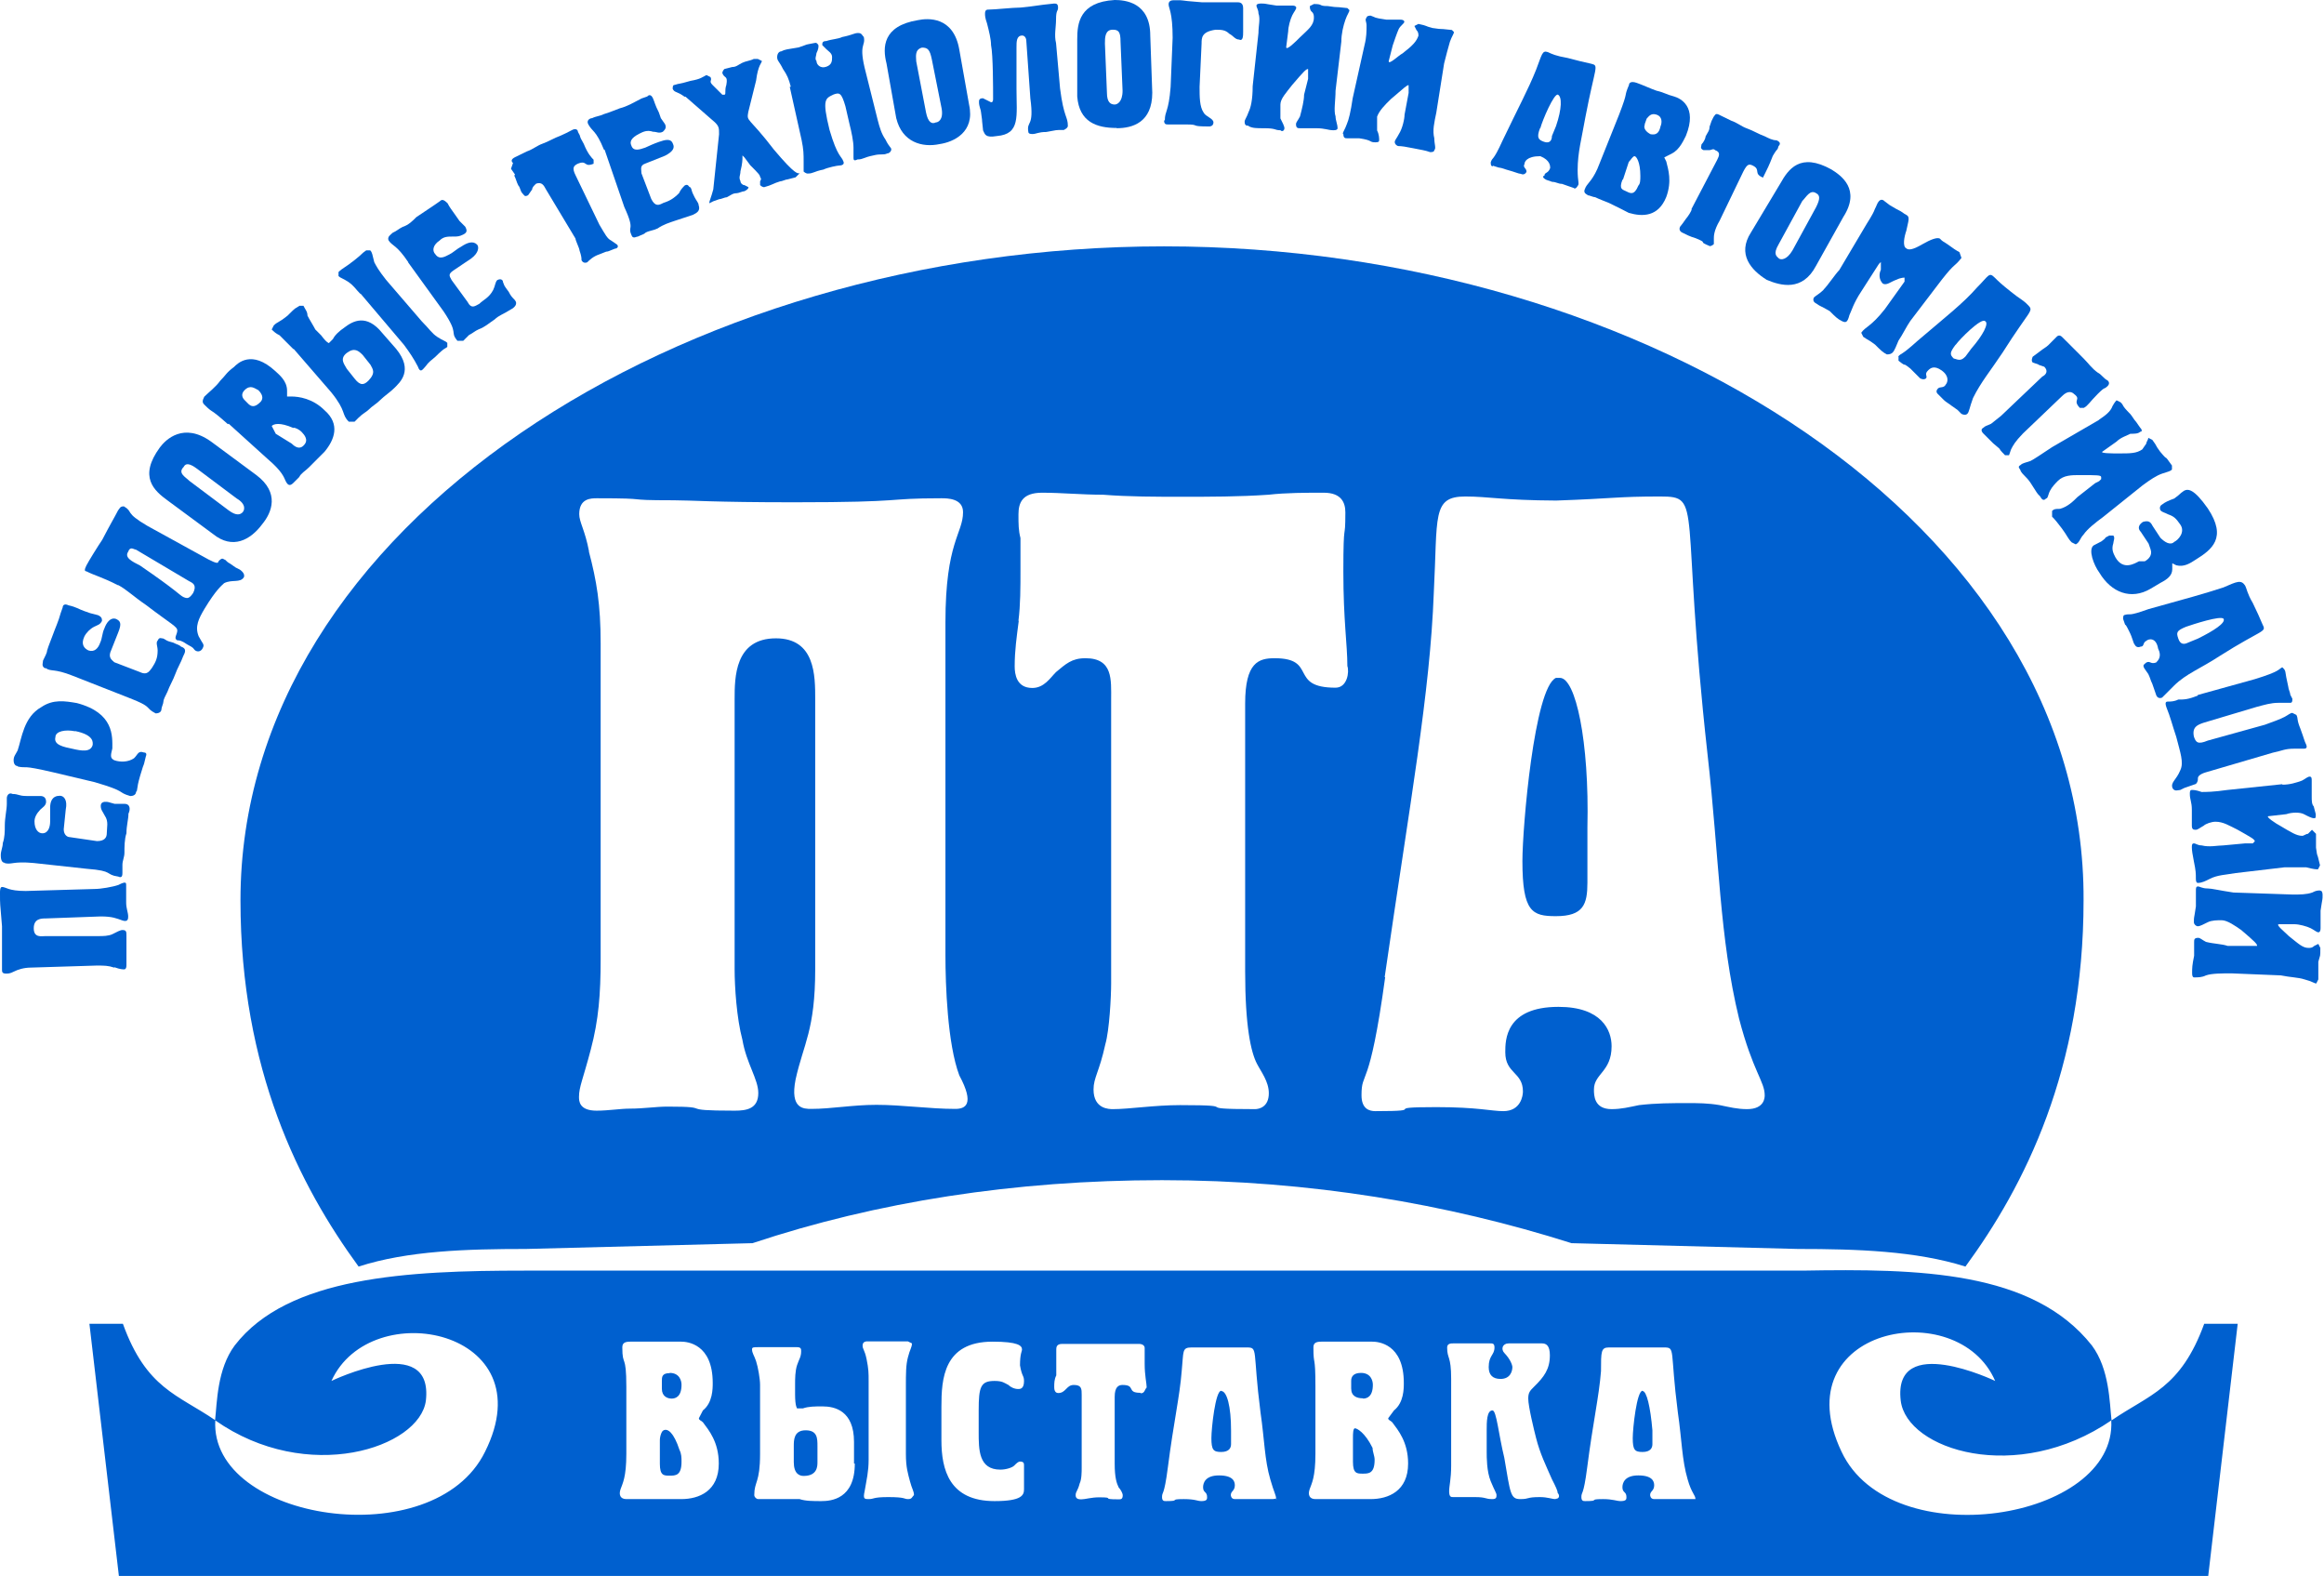 <svg width="59" height="40" viewBox="0 0 59 40" fill="none" xmlns="http://www.w3.org/2000/svg">
<path d="M2.909 24.552C3.056 24.604 3.107 24.604 3.159 24.604C3.159 24.604 3.21 24.604 3.21 24.501V23.753C3.21 23.651 3.21 23.606 3.107 23.606C3.056 23.606 2.96 23.657 2.858 23.709C2.756 23.76 2.609 23.76 2.506 23.76H1.157C1.055 23.76 0.857 23.811 0.857 23.561C0.857 23.312 1.055 23.312 1.157 23.312L2.558 23.261C2.858 23.261 2.96 23.312 3.107 23.363C3.254 23.414 3.254 23.312 3.254 23.261C3.254 23.159 3.203 23.063 3.203 22.909V22.462C3.203 22.41 3.203 22.359 3.005 22.462C2.858 22.513 2.558 22.564 2.404 22.564L0.652 22.615C0.205 22.615 0.153 22.513 0.051 22.513C0 22.513 0 22.615 0 22.66C0 23.012 0 22.858 0.051 23.51V24.61C0.051 24.661 0.051 24.712 0.153 24.712C0.205 24.712 0.256 24.712 0.352 24.661C0.454 24.61 0.601 24.559 0.799 24.559L2.449 24.508C2.647 24.508 2.749 24.508 2.896 24.559L2.909 24.552Z" fill="#0060CF"/>
<path d="M0.109 21.905C0.307 21.956 0.307 21.854 0.857 21.905L2.206 22.052C2.903 22.104 2.654 22.199 3.005 22.25C3.108 22.302 3.108 22.199 3.108 22.148V21.95C3.108 21.848 3.159 21.752 3.159 21.649C3.159 21.502 3.159 21.298 3.21 21.151C3.21 20.953 3.261 20.799 3.261 20.652C3.312 20.55 3.312 20.403 3.159 20.403H2.91C2.711 20.352 2.763 20.352 2.66 20.352C2.66 20.352 2.558 20.352 2.558 20.454C2.558 20.556 2.609 20.601 2.66 20.703C2.763 20.85 2.711 21.004 2.711 21.151C2.711 21.253 2.66 21.349 2.462 21.349L1.765 21.247C1.714 21.247 1.618 21.195 1.618 21.049L1.669 20.55C1.72 20.3 1.618 20.198 1.522 20.198C1.324 20.198 1.273 20.345 1.273 20.499V20.85C1.273 20.997 1.222 21.151 1.075 21.151C0.972 21.151 0.876 21.049 0.876 20.85C0.876 20.748 0.927 20.652 1.023 20.55C1.075 20.499 1.17 20.448 1.17 20.352C1.17 20.256 1.119 20.204 1.023 20.204H0.672C0.473 20.204 0.473 20.153 0.32 20.153C0.218 20.102 0.173 20.204 0.173 20.256V20.403C0.173 20.55 0.122 20.754 0.122 20.953C0.122 21.1 0.122 21.253 0.071 21.4C0.071 21.502 0.02 21.598 0.02 21.701C0.02 21.752 0.02 21.899 0.122 21.899L0.109 21.905Z" fill="#0060CF"/>
<path d="M0.454 19.457C0.704 19.508 0.506 19.405 1.356 19.604L2.405 19.853C3.255 20.102 2.954 20.102 3.306 20.205C3.408 20.205 3.453 20.154 3.453 20.102C3.504 20.051 3.453 20.051 3.555 19.7C3.702 19.201 3.607 19.597 3.702 19.201C3.702 19.201 3.754 19.099 3.651 19.099C3.504 19.047 3.504 19.15 3.402 19.246C3.255 19.348 3.05 19.348 2.903 19.297C2.801 19.246 2.801 19.194 2.852 18.996C2.852 18.696 2.903 18.095 1.951 17.845C1.65 17.794 1.35 17.743 1.049 17.948C0.601 18.197 0.55 18.747 0.448 19.047C0.397 19.15 0.346 19.194 0.346 19.297C0.346 19.399 0.397 19.444 0.448 19.444L0.454 19.457ZM1.906 18.555C2.405 18.657 2.353 18.855 2.353 18.907C2.302 19.105 2.053 19.054 1.855 19.009C1.605 18.958 1.356 18.907 1.407 18.709C1.407 18.561 1.656 18.51 1.906 18.561V18.555Z" fill="#0060CF"/>
<path d="M1.157 16.956C1.304 17.059 1.355 16.956 1.854 17.155L3.254 17.705C3.906 17.954 3.657 17.954 3.951 18.107C4.053 18.107 4.098 18.056 4.098 18.005C4.098 17.954 4.149 17.858 4.149 17.807C4.149 17.756 4.2 17.66 4.251 17.558C4.303 17.41 4.398 17.257 4.45 17.11C4.501 16.963 4.597 16.809 4.648 16.662C4.699 16.56 4.75 16.464 4.597 16.413C4.546 16.362 4.494 16.362 4.398 16.311C4.2 16.26 4.251 16.26 4.149 16.208C4.098 16.208 4.047 16.157 4.002 16.26C3.951 16.311 4.002 16.407 4.002 16.509C4.002 16.707 3.951 16.809 3.855 16.956C3.804 17.008 3.753 17.155 3.554 17.059L2.902 16.809C2.851 16.758 2.755 16.707 2.8 16.56L2.998 16.061C3.101 15.812 3.049 15.761 2.947 15.71C2.8 15.659 2.698 15.812 2.647 15.959C2.595 16.061 2.595 16.208 2.544 16.311C2.493 16.458 2.397 16.56 2.244 16.509C2.141 16.458 2.046 16.362 2.141 16.157C2.193 16.055 2.289 15.959 2.391 15.908C2.493 15.857 2.538 15.857 2.589 15.761C2.589 15.71 2.589 15.659 2.487 15.614L2.289 15.563L2.141 15.511C1.994 15.46 1.943 15.409 1.739 15.364C1.636 15.313 1.592 15.364 1.592 15.416L1.54 15.563C1.489 15.761 1.393 15.966 1.342 16.113C1.291 16.26 1.24 16.362 1.195 16.515C1.195 16.567 1.144 16.662 1.093 16.765C1.093 16.816 1.042 16.912 1.144 16.963L1.157 16.956Z" fill="#0060CF"/>
<path d="M3.005 14.853C3.203 14.955 3.407 15.153 3.702 15.352C4.354 15.85 4.501 15.902 4.501 16.004C4.501 16.106 4.399 16.202 4.501 16.253C4.552 16.253 4.603 16.253 4.75 16.355C4.948 16.458 4.897 16.458 4.948 16.503C5 16.547 5.095 16.554 5.147 16.451C5.198 16.349 5.147 16.349 5.044 16.151C4.942 15.902 5.044 15.703 5.191 15.454C5.492 14.955 5.639 14.853 5.69 14.802C5.888 14.7 6.093 14.802 6.189 14.655C6.24 14.553 6.087 14.457 6.087 14.457L5.984 14.405L5.837 14.303C5.735 14.252 5.735 14.201 5.69 14.201C5.639 14.15 5.588 14.201 5.543 14.252C5.543 14.303 5.492 14.303 5.294 14.201L3.746 13.35C3.145 12.999 3.395 12.999 3.145 12.852C3.043 12.852 3.043 12.903 2.998 12.954C2.896 13.152 2.8 13.306 2.595 13.702C2.493 13.849 2.244 14.252 2.193 14.354C2.142 14.457 2.142 14.501 2.193 14.501C2.391 14.604 2.595 14.648 2.992 14.853H3.005ZM3.254 14.003C3.305 13.855 3.401 13.951 3.452 13.951L4.801 14.751C4.904 14.802 5 14.853 4.904 15.051C4.801 15.198 4.757 15.198 4.654 15.153C4.552 15.102 4.507 15.006 3.555 14.354C3.356 14.252 3.152 14.156 3.254 14.003Z" fill="#0060CF"/>
<path d="M4.258 12.705L5.409 13.555C5.908 13.958 6.361 13.702 6.656 13.306C6.905 13.005 7.103 12.506 6.509 12.059L5.358 11.208C4.661 10.71 4.207 11.157 4.06 11.355C3.51 12.104 3.913 12.455 4.258 12.705ZM4.661 11.854C4.712 11.752 4.808 11.752 5.012 11.905L6.01 12.653C6.259 12.8 6.208 12.954 6.157 13.005C6.106 13.056 6.01 13.107 5.805 12.954L4.808 12.206C4.705 12.104 4.507 12.008 4.661 11.854Z" fill="#0060CF"/>
<path d="M5.805 10.754L6.802 11.656C7.154 11.956 7.205 12.104 7.25 12.206C7.301 12.308 7.352 12.353 7.448 12.257L7.595 12.11C7.646 12.008 7.742 11.963 7.845 11.861C7.947 11.758 7.992 11.713 8.094 11.611L8.241 11.464C8.49 11.164 8.644 10.767 8.241 10.415C7.941 10.115 7.589 10.064 7.391 10.064H7.288V9.917C7.288 9.667 7.09 9.514 6.988 9.418C6.387 8.868 6.035 9.22 5.939 9.316C5.741 9.463 5.741 9.514 5.588 9.667C5.485 9.815 5.287 9.968 5.185 10.07C5.134 10.173 5.134 10.217 5.185 10.268C5.434 10.518 5.287 10.32 5.786 10.767L5.805 10.754ZM7.455 10.857C7.506 10.857 7.602 10.908 7.653 10.959C7.851 11.157 7.755 11.259 7.704 11.311C7.653 11.362 7.557 11.413 7.404 11.259L7.001 11.01L6.898 10.812C6.95 10.761 7.097 10.71 7.448 10.863L7.455 10.857ZM6.208 9.904C6.355 9.757 6.457 9.853 6.56 9.904C6.707 10.051 6.662 10.153 6.611 10.204C6.508 10.307 6.412 10.352 6.31 10.256L6.208 10.153C6.157 10.102 6.106 10.006 6.208 9.904Z" fill="#0060CF"/>
<path d="M46.299 7.353C46.197 7.455 46.101 7.5 46.05 7.551C45.998 7.654 46.101 7.698 46.101 7.698C46.248 7.801 46.203 7.749 46.452 7.897C46.599 8.044 46.651 8.095 46.753 8.146C46.855 8.197 46.9 8.197 46.951 7.999C47.002 7.897 47.053 7.698 47.252 7.398L47.699 6.701L47.75 6.65V6.848C47.699 6.95 47.699 7.097 47.801 7.2C47.904 7.251 48 7.148 48.153 7.097C48.255 7.046 48.351 7.046 48.351 7.046V7.148L47.852 7.845C47.501 8.293 47.354 8.293 47.252 8.446L47.303 8.549C47.45 8.651 47.405 8.6 47.603 8.747C47.75 8.894 47.801 8.945 47.904 8.996C47.972 8.996 48.021 8.979 48.051 8.945C48.102 8.894 48.153 8.747 48.198 8.645C48.3 8.498 48.396 8.293 48.498 8.146L49.298 7.097C49.649 6.65 49.598 6.797 49.796 6.547L49.745 6.4C49.677 6.366 49.577 6.3 49.445 6.202C49.298 6.1 49.342 6.151 49.246 6.055C49.178 6.021 49.029 6.07 48.799 6.202C48.55 6.349 48.447 6.349 48.396 6.304C48.294 6.253 48.345 6.004 48.396 5.857C48.447 5.608 48.498 5.505 48.396 5.454C48.294 5.403 48.345 5.403 48.147 5.307C47.897 5.16 48.044 5.256 47.846 5.109C47.795 5.058 47.744 5.058 47.699 5.109C47.654 5.16 47.648 5.211 47.597 5.307C47.546 5.454 47.399 5.659 47.347 5.755L46.695 6.854C46.593 6.957 46.395 7.257 46.292 7.353H46.299Z" fill="#0060CF"/>
<path d="M48.198 9.054V9.156C48.447 9.354 48.249 9.156 48.498 9.354L48.748 9.604C48.85 9.655 48.895 9.604 48.895 9.604C48.946 9.552 48.844 9.501 48.946 9.405C48.997 9.354 49.093 9.258 49.297 9.405C49.496 9.552 49.445 9.706 49.4 9.757C49.349 9.859 49.253 9.808 49.202 9.859C49.151 9.91 49.151 9.962 49.202 10.006L49.349 10.153C49.4 10.205 49.496 10.256 49.547 10.3L49.694 10.403L49.796 10.505C49.899 10.556 49.943 10.505 49.943 10.505C49.995 10.454 49.995 10.358 50.09 10.102C50.289 9.699 50.538 9.405 50.839 8.951C51.535 7.852 51.638 7.903 51.491 7.749C51.344 7.596 51.292 7.602 51.043 7.398C50.794 7.199 50.743 7.148 50.64 7.046C50.493 6.899 50.493 6.995 50.193 7.295C49.841 7.698 49.394 8.043 48.69 8.644C48.243 9.047 48.287 8.945 48.191 9.047L48.198 9.054ZM49.649 8.753C49.752 8.606 50.301 8.056 50.397 8.152C50.5 8.203 50.346 8.504 50.046 8.849L49.899 9.047C49.796 9.15 49.752 9.15 49.598 9.098C49.496 8.996 49.496 8.951 49.649 8.747V8.753Z" fill="#0060CF"/>
<path d="M51.752 9.258L51.899 9.309C52.002 9.412 51.951 9.508 51.848 9.559L50.8 10.556L50.55 10.755C50.448 10.806 50.403 10.806 50.352 10.857C50.25 10.908 50.352 11.004 50.352 11.004L50.602 11.253C50.902 11.502 50.653 11.304 50.902 11.554H51.004L51.055 11.407C51.107 11.304 51.158 11.208 51.356 11.004L52.353 10.051C52.5 9.904 52.603 9.949 52.654 10C52.852 10.147 52.603 10.147 52.801 10.352H52.903C53.006 10.3 53.05 10.205 53.255 10C53.459 9.795 53.402 9.898 53.504 9.802C53.555 9.751 53.555 9.699 53.504 9.655C53.402 9.604 53.357 9.508 53.255 9.457C53.108 9.354 53.006 9.207 52.903 9.105C52.801 9.003 52.705 8.907 52.603 8.804L52.353 8.555C52.302 8.504 52.251 8.504 52.206 8.555L52.104 8.657L52.002 8.76C51.951 8.811 51.855 8.862 51.803 8.907L51.605 9.054C51.605 9.054 51.554 9.156 51.605 9.201L51.752 9.252V9.258Z" fill="#0060CF"/>
<path d="M53.299 10.652L52.097 11.349C51.796 11.547 51.649 11.65 51.547 11.701C51.4 11.752 51.349 11.752 51.297 11.803C51.195 11.854 51.297 11.905 51.297 11.95C51.349 12.053 51.444 12.097 51.547 12.251C51.745 12.551 51.694 12.5 51.796 12.602C51.847 12.705 51.898 12.705 51.943 12.653C51.994 12.653 51.994 12.551 52.045 12.455C52.097 12.353 52.193 12.257 52.244 12.206C52.391 12.059 52.595 12.059 52.794 12.059C53.241 12.059 53.343 12.059 53.343 12.11V12.161L53.292 12.212L53.19 12.264L52.742 12.615C52.64 12.717 52.493 12.864 52.295 12.916C52.193 12.916 52.148 12.916 52.097 12.967V13.114C52.165 13.182 52.248 13.282 52.346 13.414C52.493 13.613 52.493 13.664 52.595 13.766L52.698 13.817C52.8 13.766 52.8 13.67 52.896 13.568C52.998 13.421 53.196 13.267 53.395 13.12L54.392 12.321C54.59 12.174 54.744 12.072 54.891 12.021C55.038 11.969 55.089 11.969 55.14 11.918V11.816C54.891 11.464 55.089 11.765 54.84 11.464C54.693 11.266 54.788 11.362 54.641 11.164L54.539 11.113C54.539 11.164 54.488 11.215 54.488 11.26L54.386 11.407C54.239 11.509 54.085 11.509 53.785 11.509C53.638 11.509 53.286 11.509 53.382 11.458L53.733 11.209C53.836 11.106 53.983 11.061 54.085 11.01C54.187 11.01 54.283 11.01 54.334 10.959C54.386 10.959 54.386 10.908 54.334 10.857L54.232 10.71C54.181 10.659 54.13 10.563 54.085 10.512C53.836 10.262 53.938 10.313 53.836 10.211L53.733 10.16C53.733 10.16 53.682 10.211 53.631 10.307C53.58 10.454 53.433 10.556 53.279 10.659L53.299 10.652Z" fill="#0060CF"/>
<path d="M54.847 12.954C54.898 13.005 54.949 13.005 55.045 13.056C55.192 13.107 55.243 13.159 55.346 13.306C55.493 13.504 55.295 13.709 55.199 13.753C55.096 13.855 54.949 13.753 54.847 13.651L54.649 13.35C54.598 13.248 54.547 13.203 54.4 13.248C54.252 13.35 54.297 13.446 54.348 13.498L54.547 13.798L54.598 13.945C54.649 14.092 54.547 14.194 54.451 14.246H54.304C54.201 14.297 53.901 14.495 53.703 14.143C53.651 14.041 53.6 13.945 53.651 13.792C53.651 13.74 53.703 13.645 53.651 13.593H53.549C53.351 13.696 53.549 13.593 53.351 13.74L53.153 13.843C53.006 13.945 53.153 14.341 53.3 14.54C53.6 15.038 54.099 15.237 54.598 14.943L54.847 14.795C55.045 14.693 55.148 14.597 55.148 14.444V14.297L55.25 14.348C55.448 14.399 55.602 14.297 55.749 14.201C56.151 13.951 56.548 13.651 56.049 12.903C55.697 12.404 55.55 12.404 55.448 12.455C55.301 12.558 55.397 12.506 55.199 12.653C55.052 12.705 54.949 12.756 54.898 12.8C54.796 12.852 54.847 12.948 54.847 12.948V12.954Z" fill="#0060CF"/>
<path d="M53.952 15.607C53.9 15.607 53.9 15.659 53.9 15.71C54.003 16.01 53.9 15.71 54.047 16.01C54.15 16.209 54.15 16.311 54.194 16.362C54.246 16.464 54.342 16.413 54.342 16.413C54.444 16.413 54.393 16.311 54.489 16.266C54.54 16.215 54.738 16.164 54.789 16.464C54.891 16.662 54.789 16.765 54.738 16.816C54.591 16.867 54.591 16.765 54.489 16.816C54.438 16.867 54.386 16.867 54.438 16.963L54.54 17.11C54.591 17.212 54.591 17.257 54.642 17.359L54.693 17.506L54.744 17.654C54.795 17.756 54.891 17.705 54.891 17.705C54.943 17.654 54.994 17.602 55.192 17.404C55.492 17.104 55.889 16.956 56.343 16.656C57.443 15.959 57.545 16.055 57.443 15.857C57.374 15.691 57.291 15.507 57.193 15.307C57.046 15.058 57.046 14.955 56.995 14.859C56.893 14.712 56.797 14.757 56.445 14.911C55.998 15.058 55.448 15.211 54.546 15.46C53.996 15.659 54.099 15.563 53.945 15.607H53.952ZM55.499 15.908C55.646 15.857 56.4 15.607 56.452 15.71C56.503 15.812 56.202 16.01 55.799 16.209L55.55 16.311C55.448 16.362 55.352 16.362 55.301 16.209C55.249 16.055 55.249 16.01 55.499 15.908Z" fill="#0060CF"/>
<path d="M55.799 17.653C55.55 17.756 55.447 17.756 55.3 17.756C55.198 17.807 55.102 17.807 55.051 17.807C55 17.807 54.949 17.807 55 17.954C55.102 18.203 55.147 18.401 55.249 18.702C55.351 19.105 55.447 19.354 55.351 19.552C55.249 19.802 55.102 19.853 55.153 20C55.204 20.102 55.3 20.051 55.351 20.051L55.454 20L55.601 19.949L55.748 19.898C55.799 19.846 55.799 19.795 55.799 19.751C55.799 19.706 55.85 19.648 55.997 19.604L57.698 19.105C57.947 19.054 57.998 19.003 58.248 19.003H58.497C58.599 19.003 58.548 18.9 58.548 18.9C58.497 18.798 58.497 18.753 58.401 18.497C58.299 18.248 58.35 18.248 58.299 18.146L58.197 18.095C58.145 18.095 58.094 18.146 57.998 18.197C57.903 18.248 57.647 18.344 57.5 18.395L56.048 18.798C55.799 18.9 55.748 18.849 55.697 18.696C55.645 18.446 55.799 18.395 55.946 18.344L57.295 17.941C57.493 17.89 57.647 17.839 57.845 17.839H58.145C58.197 17.839 58.197 17.788 58.197 17.736L58.145 17.634C58.145 17.583 58.094 17.487 58.094 17.436C57.992 16.988 58.043 17.084 57.992 16.988L57.941 16.937C57.839 16.988 57.89 17.04 57.244 17.238L55.792 17.641L55.799 17.653Z" fill="#0060CF"/>
<path d="M57.947 19.904L56.546 20.051C56.195 20.102 55.997 20.102 55.894 20.102C55.747 20.051 55.696 20.051 55.645 20.051C55.594 20.051 55.594 20.102 55.594 20.153C55.594 20.3 55.645 20.352 55.645 20.556V20.959C55.645 21.061 55.696 21.061 55.747 21.061C55.798 21.061 55.849 21.01 55.945 20.959C55.997 20.908 56.144 20.857 56.246 20.857C56.444 20.857 56.598 20.959 56.796 21.055C57.148 21.253 57.243 21.304 57.243 21.355L57.192 21.407H56.994L56.444 21.458C56.297 21.458 56.093 21.509 55.894 21.458C55.792 21.458 55.747 21.407 55.696 21.407C55.645 21.407 55.645 21.458 55.645 21.509C55.645 21.577 55.662 21.694 55.696 21.86C55.747 22.11 55.747 22.161 55.747 22.308C55.747 22.376 55.764 22.41 55.798 22.41C55.901 22.41 55.997 22.359 56.099 22.308C56.297 22.206 56.502 22.206 56.751 22.161L57.998 22.014H58.548C58.746 22.065 58.797 22.065 58.848 22.065L58.899 21.963C58.797 21.515 58.848 21.86 58.797 21.515V21.164L58.695 21.061L58.593 21.164C58.541 21.164 58.49 21.215 58.445 21.215C58.298 21.215 58.145 21.112 57.895 20.965C57.793 20.914 57.493 20.716 57.595 20.716L58.043 20.665C58.19 20.614 58.394 20.614 58.49 20.665C58.586 20.716 58.688 20.767 58.739 20.767C58.791 20.767 58.791 20.767 58.791 20.665L58.739 20.467C58.688 20.416 58.688 20.32 58.688 20.217V19.814C58.688 19.763 58.688 19.712 58.637 19.712C58.586 19.712 58.535 19.763 58.439 19.814C58.292 19.866 58.139 19.917 57.94 19.917L57.947 19.904Z" fill="#0060CF"/>
<path d="M58.9 22.602C58.849 22.602 58.798 22.602 58.702 22.654C58.555 22.705 58.402 22.705 58.203 22.705L56.701 22.654C56.349 22.602 56.151 22.551 56.049 22.551C55.902 22.551 55.851 22.5 55.799 22.5C55.748 22.5 55.748 22.551 55.748 22.602V23.005C55.697 23.357 55.697 23.255 55.697 23.408C55.697 23.459 55.748 23.51 55.799 23.51C55.851 23.51 55.947 23.459 56.049 23.408C56.151 23.357 56.298 23.357 56.4 23.357C56.547 23.357 56.752 23.504 56.899 23.606C57.251 23.907 57.302 23.958 57.302 24.009H56.554C56.407 23.958 56.202 23.958 56.004 23.907C55.902 23.855 55.857 23.804 55.806 23.804C55.703 23.804 55.703 23.855 55.703 23.907V24.258C55.652 24.508 55.652 24.559 55.652 24.706C55.652 24.774 55.669 24.808 55.703 24.808C55.806 24.808 55.902 24.808 56.004 24.757C56.151 24.706 56.407 24.706 56.656 24.706L57.903 24.757C58.152 24.808 58.351 24.808 58.504 24.859C58.702 24.91 58.753 24.962 58.804 24.962L58.856 24.859V24.412C58.907 24.214 58.907 24.309 58.907 24.06L58.856 23.958L58.753 24.009C58.702 24.06 58.651 24.06 58.606 24.06C58.459 24.06 58.357 23.958 58.108 23.76C58.005 23.657 57.756 23.459 57.858 23.459H58.261C58.363 23.459 58.562 23.51 58.664 23.561C58.766 23.613 58.811 23.664 58.862 23.664C58.862 23.664 58.913 23.664 58.913 23.561V23.114C58.964 22.762 58.964 22.864 58.964 22.711C58.964 22.711 58.964 22.609 58.913 22.609L58.9 22.602Z" fill="#0060CF"/>
<path d="M7.455 8.855L8.407 9.955C8.81 10.454 8.657 10.505 8.855 10.703H9.002L9.104 10.601C9.207 10.499 9.303 10.454 9.354 10.403C9.456 10.3 9.552 10.256 9.654 10.153C9.756 10.051 9.904 9.955 10.006 9.853C10.153 9.706 10.505 9.405 10.057 8.855L9.705 8.453C9.303 7.954 8.957 8.152 8.753 8.306C8.606 8.408 8.503 8.504 8.452 8.606L8.35 8.708C8.35 8.708 8.299 8.708 8.152 8.51L8.005 8.363C7.953 8.261 7.858 8.114 7.806 8.011C7.806 7.909 7.755 7.864 7.704 7.762H7.602C7.455 7.864 7.551 7.762 7.301 8.011C7.052 8.21 7.052 8.159 6.95 8.261L6.898 8.363C6.95 8.414 7.001 8.465 7.097 8.51C7.199 8.612 7.346 8.76 7.448 8.862L7.455 8.855ZM8.804 8.958C9.002 8.811 9.104 8.907 9.207 9.009L9.405 9.258C9.456 9.361 9.552 9.456 9.354 9.661C9.251 9.763 9.155 9.808 9.002 9.61L8.804 9.361C8.753 9.258 8.606 9.111 8.804 8.958Z" fill="#0060CF"/>
<path d="M9.156 7.455L10.256 8.753C10.403 8.951 10.505 9.105 10.608 9.303C10.659 9.45 10.71 9.405 10.755 9.354C10.857 9.252 10.806 9.252 11.055 9.054C11.305 8.804 11.305 8.855 11.356 8.804V8.702C11.305 8.651 11.254 8.651 11.107 8.555C10.96 8.459 10.908 8.357 10.704 8.152L9.802 7.104C9.604 6.854 9.553 6.752 9.502 6.656C9.451 6.458 9.451 6.407 9.399 6.355H9.297C9.15 6.458 9.246 6.407 8.997 6.605C8.747 6.803 8.696 6.803 8.594 6.905V7.008C8.645 7.059 8.696 7.059 8.843 7.155C8.99 7.257 9.041 7.353 9.144 7.455H9.156Z" fill="#0060CF"/>
<path d="M10.359 6.656L11.261 7.903C11.664 8.504 11.408 8.402 11.613 8.651H11.76L11.907 8.504C12.009 8.453 12.054 8.402 12.156 8.357C12.303 8.306 12.405 8.21 12.559 8.107C12.661 8.005 12.808 7.96 12.962 7.858C13.064 7.807 13.16 7.711 13.064 7.609C13.013 7.558 12.962 7.506 12.917 7.41C12.77 7.212 12.815 7.263 12.77 7.161C12.77 7.11 12.719 7.059 12.623 7.11C12.572 7.161 12.572 7.257 12.521 7.359C12.418 7.558 12.271 7.609 12.169 7.711C12.066 7.762 11.971 7.858 11.868 7.66L11.466 7.11C11.414 7.008 11.363 6.963 11.517 6.861L11.964 6.56C12.162 6.413 12.162 6.26 12.111 6.208C12.009 6.106 11.862 6.157 11.709 6.26C11.606 6.311 11.51 6.407 11.408 6.458C11.306 6.509 11.159 6.605 11.056 6.458C10.954 6.355 11.005 6.208 11.159 6.106C11.261 6.004 11.357 6.004 11.51 6.004C11.613 6.004 11.657 6.004 11.76 5.953C11.862 5.902 11.862 5.85 11.811 5.754L11.664 5.607L11.561 5.46C11.459 5.313 11.414 5.262 11.363 5.16C11.261 5.058 11.216 5.058 11.165 5.109L11.018 5.211C10.871 5.313 10.717 5.409 10.57 5.511C10.468 5.614 10.372 5.71 10.219 5.761C10.116 5.812 10.072 5.863 9.969 5.908C9.918 5.959 9.822 6.01 9.867 6.106C9.969 6.253 10.065 6.208 10.366 6.656H10.359Z" fill="#0060CF"/>
<path d="M13.056 4.457C13.107 4.559 13.107 4.604 13.158 4.706C13.209 4.757 13.209 4.853 13.26 4.904C13.312 4.955 13.312 5.006 13.407 4.955L13.51 4.808C13.51 4.757 13.561 4.706 13.612 4.661C13.759 4.61 13.81 4.712 13.861 4.808L14.61 6.055C14.61 6.106 14.712 6.304 14.712 6.356C14.763 6.503 14.763 6.554 14.763 6.605C14.814 6.707 14.91 6.656 14.91 6.656C14.961 6.605 15.057 6.509 15.21 6.458C15.562 6.311 15.262 6.458 15.613 6.311C15.665 6.311 15.716 6.26 15.665 6.208L15.517 6.106C15.415 6.055 15.37 5.959 15.217 5.703L14.616 4.457C14.514 4.258 14.565 4.207 14.667 4.156C14.916 4.054 14.814 4.258 15.07 4.156V4.054C15.019 4.003 14.923 3.907 14.82 3.651C14.673 3.402 14.769 3.504 14.673 3.35C14.673 3.299 14.622 3.248 14.526 3.299C14.431 3.35 14.328 3.402 14.226 3.446C14.079 3.497 13.925 3.593 13.778 3.645C13.631 3.696 13.529 3.792 13.376 3.843L13.075 3.99C12.973 4.041 12.973 4.092 13.024 4.137L12.973 4.284L13.075 4.431L13.056 4.457Z" fill="#0060CF"/>
<path d="M15.351 3.804L15.85 5.256C16.151 5.908 15.901 5.703 16.049 6.004C16.1 6.055 16.151 6.004 16.195 6.004C16.298 5.953 16.343 5.953 16.394 5.902C16.496 5.85 16.592 5.85 16.694 5.799C16.841 5.697 16.995 5.652 17.142 5.601L17.589 5.454C17.692 5.403 17.788 5.352 17.736 5.205C17.736 5.153 17.685 5.102 17.634 5.006C17.532 4.808 17.583 4.859 17.532 4.757C17.481 4.757 17.481 4.655 17.385 4.706C17.334 4.757 17.282 4.808 17.238 4.904C17.091 5.051 16.988 5.102 16.835 5.153C16.733 5.205 16.637 5.256 16.534 5.051L16.285 4.399C16.285 4.297 16.234 4.201 16.387 4.15L16.886 3.951C17.084 3.849 17.135 3.753 17.084 3.651C17.033 3.504 16.886 3.549 16.733 3.6C16.586 3.651 16.483 3.702 16.381 3.747C16.234 3.798 16.08 3.849 16.029 3.696C15.978 3.593 16.029 3.497 16.227 3.395C16.33 3.344 16.426 3.293 16.579 3.344C16.681 3.344 16.726 3.395 16.828 3.344C16.88 3.293 16.931 3.242 16.88 3.146L16.777 2.999L16.726 2.852C16.624 2.653 16.624 2.602 16.579 2.5C16.534 2.398 16.477 2.398 16.432 2.449L16.285 2.5C16.087 2.602 15.933 2.698 15.735 2.749C15.588 2.801 15.486 2.852 15.332 2.896C15.23 2.948 15.134 2.948 15.032 2.999C14.981 2.999 14.885 3.05 14.93 3.146C15.032 3.344 15.128 3.293 15.332 3.798L15.351 3.804Z" fill="#0060CF"/>
<path d="M17.404 2.455L18.152 3.107C18.255 3.21 18.255 3.254 18.255 3.408L18.108 4.808C18.056 5.006 18.005 5.109 18.005 5.16L18.108 5.109L18.255 5.057C18.306 5.057 18.402 5.006 18.453 5.006C18.555 4.955 18.6 4.904 18.702 4.904C18.753 4.904 18.849 4.853 18.9 4.853C18.969 4.819 19.003 4.785 19.003 4.751L18.9 4.699C18.849 4.699 18.798 4.648 18.798 4.597C18.747 4.495 18.798 4.45 18.798 4.348C18.849 4.15 18.849 4.047 18.849 3.996V3.945L18.9 3.996L19.047 4.194C19.246 4.393 19.297 4.444 19.297 4.495C19.348 4.546 19.297 4.597 19.297 4.597V4.699C19.348 4.751 19.399 4.751 19.399 4.751C19.597 4.699 19.648 4.648 19.802 4.604C19.853 4.604 19.949 4.552 20 4.552L20.198 4.501L20.301 4.399C20.25 4.399 20.198 4.45 19.648 3.798C18.996 2.947 18.951 3.101 18.996 2.845L19.195 2.046C19.246 1.643 19.342 1.598 19.342 1.547L19.239 1.496H19.137C19.035 1.547 18.939 1.547 18.836 1.598C18.734 1.65 18.689 1.701 18.587 1.701L18.389 1.752C18.338 1.803 18.338 1.854 18.338 1.854C18.389 2.001 18.485 1.905 18.44 2.155C18.389 2.302 18.44 2.404 18.389 2.404H18.338L18.088 2.155C17.986 2.052 18.088 2.052 18.037 1.956L17.935 1.905C17.833 1.956 17.788 2.008 17.532 2.052C17.18 2.155 17.283 2.104 17.129 2.155C17.078 2.155 17.078 2.206 17.078 2.257C17.129 2.359 17.18 2.308 17.379 2.455H17.404Z" fill="#0060CF"/>
<path d="M20.05 2.206L20.351 3.555C20.402 3.804 20.402 3.907 20.402 4.105V4.354C20.453 4.405 20.504 4.405 20.504 4.405C20.651 4.405 20.651 4.354 20.907 4.303C21.009 4.252 21.259 4.201 21.31 4.201C21.31 4.201 21.457 4.201 21.412 4.099C21.361 3.951 21.265 3.996 21.06 3.299C20.862 2.5 20.958 2.5 21.163 2.398C21.31 2.347 21.361 2.347 21.463 2.698L21.566 3.146C21.617 3.344 21.668 3.593 21.668 3.747V3.996C21.668 4.047 21.668 4.099 21.77 4.047C21.917 4.047 21.917 3.996 22.173 3.945C22.371 3.894 22.422 3.945 22.525 3.894C22.576 3.894 22.627 3.843 22.627 3.792C22.627 3.74 22.576 3.74 22.48 3.542C22.378 3.395 22.333 3.242 22.282 3.044L21.981 1.841C21.783 1.093 21.981 1.189 21.93 0.94C21.879 0.889 21.879 0.838 21.783 0.838C21.687 0.838 21.636 0.889 21.38 0.94C21.278 0.991 21.131 0.991 20.977 1.042C20.875 1.042 20.875 1.093 20.875 1.145L20.977 1.247C21.028 1.298 21.124 1.349 21.124 1.445C21.124 1.541 21.124 1.643 20.977 1.694C20.83 1.746 20.728 1.643 20.728 1.547C20.677 1.496 20.728 1.4 20.728 1.349C20.779 1.247 20.779 1.202 20.779 1.151C20.728 1.049 20.677 1.1 20.632 1.1C20.383 1.151 20.581 1.1 20.28 1.202C19.98 1.253 19.929 1.253 19.833 1.304C19.782 1.304 19.73 1.356 19.73 1.451C19.73 1.547 19.782 1.554 19.878 1.752C19.98 1.899 20.025 2.001 20.076 2.2L20.05 2.206Z" fill="#0060CF"/>
<path d="M22.755 3.005C22.902 3.606 23.407 3.753 23.855 3.657C24.207 3.606 24.757 3.357 24.603 2.66L24.354 1.26C24.207 0.409 23.555 0.46 23.305 0.511C22.404 0.658 22.404 1.208 22.506 1.611L22.755 3.011V3.005ZM23.407 1.208C23.555 1.208 23.606 1.26 23.657 1.509L23.906 2.756C23.957 3.056 23.804 3.107 23.759 3.107C23.657 3.158 23.561 3.107 23.51 2.858L23.261 1.56C23.261 1.458 23.209 1.26 23.407 1.208Z" fill="#0060CF"/>
<path d="M24.956 3.306C25.007 3.408 25.007 3.504 25.308 3.453C25.909 3.402 25.806 2.954 25.806 2.251V1.202C25.806 1.055 25.806 0.902 25.953 0.902C26.004 0.902 26.056 0.953 26.056 1.049L26.158 2.5C26.26 3.248 26.056 3.05 26.107 3.35C26.107 3.385 26.141 3.402 26.209 3.402C26.311 3.402 26.356 3.35 26.561 3.35C26.861 3.299 26.759 3.299 27.008 3.299C27.076 3.265 27.11 3.231 27.11 3.197C27.11 2.948 27.008 2.999 26.912 2.244L26.81 1.093C26.759 0.895 26.81 0.691 26.81 0.492C26.81 0.243 26.861 0.294 26.861 0.192C26.861 0.09 26.81 0.09 26.759 0.09C26.26 0.141 26.407 0.141 25.909 0.192C25.71 0.192 25.256 0.243 25.109 0.243C25.058 0.243 25.007 0.243 25.007 0.345C25.007 0.397 25.007 0.448 25.058 0.595C25.109 0.793 25.16 0.998 25.16 1.145C25.212 1.394 25.212 2.244 25.212 2.494C25.212 2.545 25.212 2.596 25.16 2.596L25.058 2.545L24.956 2.494C24.854 2.494 24.854 2.545 24.854 2.596C24.854 2.698 24.905 2.794 24.905 2.845C24.956 3.197 24.905 2.845 24.956 3.293V3.306Z" fill="#0060CF"/>
<path d="M28.352 3.254C28.754 3.254 29.253 3.107 29.253 2.353L29.202 0.902C29.202 0.051 28.55 0 28.3 0C27.399 0.051 27.348 0.601 27.348 0.997V2.449C27.399 3.101 27.846 3.248 28.345 3.248L28.352 3.254ZM28.249 0.754C28.396 0.754 28.447 0.806 28.447 1.055L28.499 2.302C28.499 2.602 28.352 2.653 28.3 2.653C28.198 2.653 28.102 2.602 28.102 2.353L28.051 1.106C28.051 0.959 28.051 0.754 28.249 0.754Z" fill="#0060CF"/>
<path d="M29.553 3.056C29.553 3.159 29.604 3.159 29.655 3.159H30.103C30.505 3.159 30.154 3.21 30.704 3.21C30.704 3.21 30.806 3.21 30.806 3.107C30.806 3.005 30.608 2.96 30.557 2.858C30.454 2.711 30.454 2.455 30.454 2.206L30.505 1.106C30.505 0.959 30.505 0.806 30.857 0.755C31.004 0.755 31.106 0.755 31.209 0.857C31.311 0.908 31.356 1.004 31.458 1.004C31.56 1.055 31.56 0.902 31.56 0.806V0.205C31.56 0.058 31.458 0.058 31.413 0.058H30.512C29.815 0.006 30.16 0.006 29.815 0.006C29.764 0.006 29.668 0.006 29.668 0.109C29.668 0.211 29.77 0.307 29.77 0.959L29.719 2.206C29.668 2.858 29.572 2.807 29.572 3.056H29.553Z" fill="#0060CF"/>
<path d="M31.7 3.203C31.802 3.255 31.898 3.255 32.103 3.255C32.403 3.255 32.352 3.306 32.506 3.306C32.557 3.357 32.608 3.306 32.608 3.255C32.608 3.203 32.557 3.107 32.506 3.005V2.654C32.506 2.506 32.653 2.353 32.806 2.155C33.107 1.803 33.158 1.752 33.209 1.752V2.001L33.107 2.404C33.107 2.551 33.056 2.756 33.004 2.954C32.953 3.056 32.902 3.101 32.902 3.152C32.902 3.255 32.953 3.255 33.004 3.255H33.407C33.657 3.255 33.708 3.306 33.855 3.306C33.923 3.306 33.957 3.289 33.957 3.255C33.957 3.152 33.906 3.056 33.906 2.954C33.855 2.807 33.906 2.551 33.906 2.302L34.053 1.055C34.053 0.857 34.104 0.652 34.155 0.505C34.206 0.358 34.258 0.307 34.258 0.256L34.206 0.205C33.759 0.154 34.059 0.205 33.708 0.154C33.458 0.154 33.605 0.102 33.356 0.102L33.254 0.154C33.254 0.205 33.254 0.256 33.305 0.301C33.356 0.345 33.356 0.403 33.356 0.448C33.356 0.646 33.209 0.748 33.004 0.946C32.902 1.049 32.653 1.298 32.653 1.196L32.704 0.793C32.704 0.691 32.755 0.492 32.806 0.39C32.857 0.288 32.908 0.243 32.908 0.192C32.908 0.192 32.908 0.141 32.806 0.141H32.403C32.052 0.09 32.154 0.09 32.001 0.09C32.001 0.09 31.898 0.09 31.898 0.141C31.898 0.192 31.949 0.243 31.949 0.339C32.001 0.486 31.949 0.639 31.949 0.838L31.802 2.187C31.802 2.538 31.751 2.737 31.7 2.839C31.649 2.986 31.598 3.037 31.598 3.088C31.598 3.191 31.649 3.191 31.7 3.191V3.203Z" fill="#0060CF"/>
<path d="M34.105 3.408C34.105 3.51 34.156 3.51 34.207 3.51H34.507C34.859 3.561 34.757 3.612 34.91 3.612C34.961 3.612 35.013 3.612 35.013 3.561C35.013 3.51 35.013 3.414 34.961 3.312V2.96C35.013 2.813 35.16 2.66 35.313 2.513C35.665 2.212 35.716 2.161 35.761 2.161V2.359L35.658 2.909C35.658 3.011 35.607 3.261 35.511 3.408C35.46 3.51 35.409 3.555 35.409 3.606C35.409 3.657 35.46 3.708 35.511 3.708C35.579 3.708 35.697 3.725 35.863 3.76C36.112 3.811 36.163 3.811 36.31 3.862C36.379 3.862 36.413 3.845 36.413 3.811C36.464 3.76 36.413 3.664 36.413 3.51C36.362 3.312 36.413 3.107 36.464 2.858L36.662 1.611C36.713 1.413 36.764 1.208 36.809 1.061C36.86 0.914 36.911 0.863 36.911 0.812L36.86 0.761C36.413 0.71 36.713 0.761 36.362 0.71C36.163 0.659 36.259 0.659 36.01 0.607L35.908 0.659L35.959 0.761C36.01 0.812 36.01 0.863 36.01 0.908C35.959 1.055 35.863 1.157 35.607 1.355C35.505 1.407 35.255 1.656 35.255 1.554L35.358 1.151C35.409 1.004 35.46 0.85 35.505 0.748C35.55 0.646 35.652 0.601 35.652 0.55C35.652 0.55 35.652 0.499 35.55 0.499H35.198C34.846 0.448 34.949 0.448 34.795 0.396C34.795 0.396 34.693 0.396 34.693 0.448C34.642 0.499 34.693 0.55 34.693 0.646C34.693 0.793 34.693 0.946 34.642 1.144L34.341 2.494C34.29 2.845 34.239 3.043 34.194 3.146C34.143 3.293 34.092 3.344 34.092 3.395L34.105 3.408Z" fill="#0060CF"/>
<path d="M37.903 4.207C38.204 4.309 37.954 4.207 38.255 4.309C38.453 4.361 38.555 4.412 38.607 4.412C38.709 4.463 38.754 4.361 38.754 4.361C38.754 4.258 38.651 4.258 38.703 4.162C38.703 4.111 38.754 3.964 39.105 3.964C39.355 4.066 39.355 4.214 39.355 4.265C39.303 4.412 39.208 4.367 39.208 4.463C39.156 4.463 39.156 4.514 39.259 4.565L39.406 4.616C39.508 4.616 39.553 4.667 39.655 4.667L39.802 4.719L39.949 4.77C40 4.821 40.052 4.719 40.052 4.719C40.103 4.667 40.052 4.616 40.052 4.316C40.052 3.868 40.154 3.517 40.25 2.967C40.499 1.669 40.602 1.669 40.397 1.618C40.231 1.583 40.03 1.534 39.796 1.471C39.495 1.419 39.393 1.368 39.297 1.323C39.15 1.272 39.15 1.375 38.997 1.771C38.798 2.27 38.549 2.724 38.146 3.568C37.897 4.118 37.897 3.971 37.846 4.118C37.846 4.169 37.846 4.22 37.897 4.22L37.903 4.207ZM39.105 3.254C39.156 3.056 39.457 2.353 39.553 2.404C39.655 2.455 39.655 2.756 39.502 3.203L39.399 3.453C39.399 3.555 39.348 3.651 39.201 3.6C39.054 3.549 39.003 3.497 39.099 3.248L39.105 3.254Z" fill="#0060CF"/>
<path d="M40.301 4.955C40.352 4.955 40.448 5.006 40.499 5.006C40.602 5.058 40.749 5.109 40.851 5.153L41.151 5.301L41.35 5.403C41.701 5.505 42.098 5.505 42.302 5C42.449 4.597 42.353 4.303 42.302 4.098L42.251 3.996L42.449 3.894C42.648 3.792 42.75 3.542 42.801 3.446C43.102 2.698 42.654 2.494 42.501 2.449C42.302 2.398 42.251 2.347 42.053 2.302C41.906 2.251 41.701 2.155 41.554 2.104C41.407 2.052 41.356 2.104 41.356 2.155C41.209 2.506 41.356 2.257 41.107 2.903L40.608 4.15C40.461 4.552 40.307 4.648 40.256 4.751C40.205 4.853 40.205 4.898 40.307 4.949L40.301 4.955ZM41.752 3.159L41.804 3.012C41.855 2.96 41.906 2.864 42.053 2.909C42.2 2.954 42.2 3.107 42.155 3.21C42.104 3.459 41.957 3.408 41.906 3.408C41.804 3.357 41.708 3.261 41.759 3.159H41.752ZM41.203 4.559L41.35 4.111C41.401 4.06 41.452 3.964 41.497 3.964C41.541 3.964 41.644 4.111 41.644 4.463C41.644 4.565 41.644 4.661 41.593 4.712C41.49 4.962 41.394 4.91 41.292 4.859C41.19 4.808 41.094 4.808 41.19 4.559H41.203Z" fill="#0060CF"/>
<path d="M42.947 5.307C42.947 5.358 42.845 5.505 42.8 5.556C42.732 5.654 42.683 5.72 42.653 5.754C42.602 5.857 42.704 5.902 42.704 5.902C42.806 5.953 42.902 6.004 43.056 6.049C43.407 6.196 43.056 6.1 43.407 6.247C43.407 6.247 43.459 6.247 43.51 6.196V6.049C43.51 5.997 43.51 5.85 43.657 5.601L44.258 4.354C44.36 4.156 44.405 4.156 44.507 4.207C44.705 4.309 44.507 4.405 44.757 4.508L44.808 4.405C44.859 4.303 44.91 4.207 45.006 3.958C45.153 3.708 45.108 3.855 45.153 3.708C45.204 3.657 45.204 3.606 45.102 3.561C44.999 3.561 44.904 3.51 44.801 3.459C44.654 3.408 44.501 3.312 44.354 3.261C44.207 3.21 44.104 3.114 43.951 3.063L43.65 2.916C43.548 2.864 43.548 2.916 43.503 2.967L43.452 3.069L43.401 3.216C43.401 3.318 43.35 3.363 43.299 3.465C43.299 3.517 43.248 3.613 43.197 3.664C43.197 3.715 43.145 3.766 43.248 3.811H43.395C43.446 3.811 43.497 3.76 43.542 3.811C43.689 3.862 43.644 3.958 43.593 4.06L42.941 5.307H42.947Z" fill="#0060CF"/>
<path d="M44.854 7.104C45.206 7.251 45.755 7.404 46.101 6.752L46.798 5.505C47.245 4.808 46.746 4.457 46.497 4.303C45.698 3.856 45.397 4.303 45.199 4.655L44.451 5.902C44.099 6.451 44.451 6.854 44.854 7.104ZM45.154 6.202L45.755 5.102C45.858 5 45.954 4.802 46.107 4.904C46.209 4.955 46.209 5.051 46.107 5.256L45.506 6.356C45.359 6.605 45.206 6.605 45.154 6.554C45.103 6.503 45.007 6.451 45.154 6.202Z" fill="#0060CF"/>
<path d="M34.603 35.499C34.706 35.499 34.853 35.448 34.853 35.147C34.853 35.045 34.801 34.847 34.552 34.847C34.354 34.847 34.303 34.949 34.303 35.045V35.243C34.303 35.441 34.45 35.492 34.603 35.492V35.499Z" fill="#0060CF"/>
<path d="M31.003 35.3C30.856 35.3 30.754 36.253 30.754 36.503C30.754 36.803 30.805 36.854 31.003 36.854C31.201 36.854 31.253 36.752 31.253 36.656V36.304C31.253 35.703 31.15 35.307 31.003 35.307V35.3Z" fill="#0060CF"/>
<path d="M20.453 36.304C20.152 36.304 20.152 36.554 20.152 36.707V37.11C20.152 37.411 20.299 37.462 20.402 37.462C20.753 37.462 20.753 37.212 20.753 37.11V36.707C20.753 36.509 20.753 36.304 20.453 36.304Z" fill="#0060CF"/>
<path d="M17.001 34.853C16.803 34.853 16.803 34.955 16.803 35.051V35.249C16.803 35.448 16.95 35.499 17.052 35.499C17.154 35.499 17.302 35.448 17.302 35.147C17.302 35.045 17.25 34.847 17.001 34.847V34.853Z" fill="#0060CF"/>
<path d="M16.854 36.304C16.803 36.304 16.752 36.451 16.752 36.554V37.155C16.752 37.455 16.854 37.455 17.001 37.455C17.148 37.455 17.302 37.455 17.302 37.104C17.302 37.001 17.302 36.905 17.251 36.803C17.104 36.355 16.95 36.253 16.848 36.304H16.854Z" fill="#0060CF"/>
<path d="M41.7 35.3C41.553 35.3 41.451 36.253 41.451 36.503C41.451 36.803 41.502 36.854 41.7 36.854C41.899 36.854 41.95 36.752 41.95 36.656V36.304C41.899 35.703 41.803 35.307 41.7 35.307V35.3Z" fill="#0060CF"/>
<path d="M34.399 36.253C34.348 36.253 34.348 36.4 34.348 36.502V37.104C34.348 37.404 34.45 37.404 34.597 37.404C34.744 37.404 34.898 37.404 34.898 37.052C34.898 36.95 34.846 36.854 34.846 36.752C34.648 36.349 34.444 36.253 34.399 36.253Z" fill="#0060CF"/>
<path d="M53.599 36.049C53.746 38.6 47.998 39.501 46.752 36.848C45.249 33.696 49.699 32.845 50.652 35.051C50.652 35.051 48.05 33.804 48.254 35.55C48.401 36.797 51.202 37.698 53.606 36.049C53.555 35.601 53.555 34.751 53.107 34.15C51.605 32.251 48.708 32.2 45.761 32.251H13.305C10.358 32.251 7.308 32.398 5.959 34.15C5.511 34.751 5.511 35.601 5.46 36.049C7.807 37.698 10.658 36.745 10.812 35.55C11.01 33.798 8.414 35.051 8.414 35.051C9.411 32.852 13.862 33.753 12.314 36.848C11.016 39.495 5.313 38.6 5.466 36.049C4.514 35.396 3.715 35.249 3.12 33.6H2.27L3.018 40H56.061L56.809 33.6H55.959C55.358 35.249 54.559 35.396 53.612 36.049H53.599ZM17.302 38.05H15.901C15.754 38.05 15.703 37.947 15.754 37.8C15.805 37.653 15.901 37.5 15.901 36.899V35.198C15.901 34.348 15.799 34.7 15.799 34.201C15.799 34.098 15.85 34.054 15.997 34.054H17.295C17.442 34.054 18.094 34.105 18.094 35.102C18.094 35.249 18.094 35.601 17.845 35.799L17.743 35.997C17.743 36.049 17.794 36.049 17.845 36.1C17.992 36.298 18.248 36.598 18.248 37.148C18.248 37.845 17.749 38.05 17.295 38.05H17.302ZM21.701 37.148C21.701 38.05 21.099 38.101 20.85 38.101C20.652 38.101 20.447 38.101 20.3 38.05H19.252C19.201 38.05 19.149 37.999 19.149 37.947C19.149 37.596 19.296 37.647 19.296 36.899V35.147C19.296 35 19.245 34.7 19.194 34.546C19.143 34.393 19.092 34.348 19.092 34.245C19.092 34.194 19.143 34.194 19.239 34.194H20.236C20.339 34.194 20.339 34.245 20.339 34.297C20.339 34.444 20.287 34.495 20.236 34.648C20.185 34.802 20.185 35 20.185 35.147V35.396C20.185 35.697 20.236 35.748 20.236 35.748H20.383C20.53 35.697 20.684 35.697 20.882 35.697C21.183 35.697 21.681 35.799 21.681 36.598V37.148H21.701ZM23.05 38.05C22.947 38.05 22.998 37.999 22.551 37.999C22.148 37.999 22.199 38.05 22.052 38.05C21.95 38.05 21.905 38.05 21.95 37.852C22.001 37.551 22.052 37.353 22.052 37.052V35.051C22.052 34.853 22.052 34.751 22.001 34.501C21.95 34.252 21.899 34.252 21.899 34.15C21.899 34.047 22.001 34.047 22.001 34.047H23.05L23.152 34.098C23.152 34.201 23.101 34.245 23.05 34.45C22.998 34.648 22.998 34.853 22.998 35.198V36.899C22.998 37.251 23.05 37.398 23.101 37.596C23.152 37.794 23.203 37.845 23.203 37.947C23.152 37.999 23.152 38.05 23.056 38.05H23.05ZM25.396 37.302C25.543 37.302 25.697 37.251 25.748 37.2C25.799 37.148 25.85 37.097 25.895 37.097C25.997 37.097 25.997 37.148 25.997 37.2V37.8C25.997 37.947 25.946 38.101 25.249 38.101C24.098 38.101 23.9 37.302 23.9 36.554V35.703C23.9 35.006 23.951 34.054 25.198 34.054C25.85 34.054 25.946 34.156 25.946 34.252C25.946 34.303 25.895 34.354 25.895 34.655C25.946 34.955 25.997 34.904 25.997 35.057C25.997 35.256 25.895 35.256 25.85 35.256C25.748 35.256 25.652 35.205 25.601 35.153C25.498 35.102 25.454 35.051 25.249 35.051C24.897 35.051 24.846 35.198 24.846 35.799V36.349C24.846 36.797 24.846 37.302 25.396 37.302ZM28.945 35.352C28.593 35.352 28.842 35.153 28.497 35.153C28.395 35.153 28.299 35.205 28.299 35.454V37.155C28.299 37.506 28.35 37.653 28.401 37.756C28.452 37.807 28.503 37.903 28.503 37.954C28.503 38.056 28.452 38.056 28.401 38.056C27.902 38.056 28.35 38.005 27.902 38.005C27.704 38.005 27.551 38.056 27.455 38.056C27.404 38.056 27.308 38.056 27.308 37.954C27.308 37.852 27.359 37.852 27.41 37.653C27.461 37.551 27.461 37.353 27.461 37.251V35.403C27.461 35.256 27.461 35.153 27.263 35.153C27.161 35.153 27.116 35.205 27.065 35.256C27.014 35.307 26.963 35.358 26.867 35.358C26.771 35.358 26.764 35.256 26.764 35.211C26.764 35.109 26.764 35.013 26.816 34.91V34.258C26.816 34.207 26.816 34.111 26.963 34.111H28.913C29.015 34.111 29.06 34.162 29.06 34.214V34.616C29.06 34.917 29.111 35.115 29.111 35.217C29.06 35.269 29.06 35.364 28.964 35.364L28.945 35.352ZM32.397 38.05C32.397 38.05 32.397 38.043 32.397 38.037C32.378 38.037 32.346 38.05 32.301 38.05H31.349C31.247 38.05 31.247 37.947 31.247 37.947C31.247 37.845 31.349 37.845 31.349 37.698C31.349 37.596 31.298 37.449 30.946 37.449C30.594 37.449 30.543 37.647 30.543 37.749C30.543 37.896 30.645 37.852 30.645 37.999C30.645 38.05 30.645 38.101 30.498 38.101C30.396 38.101 30.351 38.05 30.051 38.05C29.648 38.05 30 38.101 29.603 38.101C29.552 38.101 29.501 38.101 29.501 37.999C29.501 37.852 29.552 37.999 29.648 37.251C29.795 36.1 29.949 35.454 30 34.802C30.051 34.303 30 34.201 30.249 34.201H31.649C31.95 34.201 31.796 34.252 32.001 35.85C32.103 36.547 32.103 37.052 32.25 37.551C32.346 37.89 32.397 37.947 32.397 38.043C32.404 38.043 32.417 38.043 32.423 38.037C32.423 38.037 32.41 38.043 32.397 38.056V38.05ZM34.795 38.05H33.395C33.248 38.05 33.197 37.947 33.248 37.8C33.299 37.653 33.395 37.5 33.395 36.899V35.198C33.395 34.348 33.344 34.7 33.344 34.201C33.344 34.098 33.395 34.054 33.542 34.054H34.84C34.987 34.054 35.639 34.105 35.639 35.102C35.639 35.249 35.639 35.601 35.39 35.799L35.243 35.997C35.243 36.049 35.294 36.049 35.345 36.1C35.492 36.298 35.748 36.598 35.748 37.148C35.748 37.845 35.249 38.05 34.795 38.05ZM39.495 38.05C39.392 38.05 39.296 37.999 39.092 37.999C38.74 37.999 38.842 38.05 38.593 38.05C38.344 38.05 38.344 37.903 38.19 37.001C38.043 36.4 37.992 35.799 37.89 35.799C37.743 35.799 37.743 36.1 37.743 36.298V36.848C37.743 36.995 37.743 37.346 37.845 37.596C37.947 37.845 37.992 37.896 37.992 37.947C37.992 37.999 37.992 38.05 37.89 38.05C37.691 38.05 37.743 37.999 37.442 37.999H36.892C36.841 37.999 36.79 37.999 36.79 37.852C36.79 37.705 36.841 37.551 36.841 37.2V35C36.841 34.399 36.739 34.501 36.739 34.201C36.739 34.098 36.841 34.098 36.886 34.098H37.839C37.89 34.098 37.941 34.098 37.941 34.201C37.941 34.399 37.794 34.399 37.794 34.7C37.794 34.898 37.896 35 38.094 35C38.344 35 38.395 34.802 38.395 34.7C38.395 34.648 38.344 34.501 38.197 34.348C38.094 34.245 38.145 34.098 38.299 34.098H39.149C39.252 34.098 39.347 34.15 39.347 34.399C39.347 34.751 39.2 34.949 38.945 35.198C38.842 35.3 38.798 35.345 38.798 35.499C38.798 35.697 38.945 36.298 38.996 36.496C39.098 36.899 39.245 37.193 39.399 37.545C39.501 37.743 39.546 37.845 39.546 37.896C39.597 37.947 39.597 38.043 39.495 38.043V38.05ZM43.043 38.05C43.03 38.05 43.018 38.05 42.992 38.05H41.995C41.892 38.05 41.892 37.947 41.892 37.947C41.892 37.845 41.995 37.845 41.995 37.698C41.995 37.596 41.943 37.449 41.592 37.449C41.24 37.449 41.189 37.647 41.189 37.749C41.189 37.896 41.291 37.852 41.291 37.999C41.291 38.05 41.291 38.101 41.144 38.101C41.042 38.101 40.946 38.05 40.697 38.05C40.294 38.05 40.645 38.101 40.249 38.101C40.198 38.101 40.147 38.101 40.147 37.999C40.147 37.852 40.198 37.999 40.294 37.251C40.441 36.1 40.594 35.454 40.645 34.802C40.645 34.303 40.645 34.201 40.844 34.201H42.244C42.544 34.201 42.391 34.252 42.596 35.85C42.698 36.547 42.698 37.052 42.845 37.551C42.941 37.896 43.043 37.947 43.043 38.05H43.056C43.056 38.05 43.05 38.05 43.043 38.05Z" fill="#0060CF"/>
<path d="M39.501 23.254C40.198 23.254 40.3 22.954 40.3 22.404V21.004C40.351 18.804 39.999 17.206 39.603 17.206H39.501C38.951 17.455 38.65 21.004 38.65 21.854C38.65 23.152 38.9 23.254 39.501 23.254Z" fill="#0060CF"/>
<path d="M6.105 22.852C6.105 27.148 7.608 30.102 9.104 32.148C10.351 31.745 11.854 31.701 13.356 31.701L19.104 31.554C22.256 30.505 25.754 29.955 29.501 29.955C33.247 29.955 36.751 30.556 39.897 31.554L45.645 31.701C47.148 31.701 48.644 31.752 49.897 32.148C51.4 30.096 52.896 27.148 52.896 22.852C52.947 13.35 41.847 6.253 29.552 6.253C17.256 6.253 6.105 13.357 6.105 22.852ZM35.153 24.802C35.805 20.3 36.304 17.602 36.4 15.051C36.502 13.101 36.348 12.602 37.199 12.602C37.793 12.602 38.145 12.698 39.507 12.705C40.997 12.653 41.048 12.602 42.148 12.602C43.247 12.602 42.646 12.8 43.35 19.15C43.65 21.797 43.65 23.798 44.149 25.85C44.501 27.2 44.801 27.449 44.801 27.8C44.801 27.852 44.801 28.152 44.353 28.152C44.104 28.152 43.906 28.101 43.657 28.05C43.356 27.999 43.107 27.999 42.857 27.999C42.41 27.999 42.058 27.999 41.611 28.05C41.361 28.101 41.163 28.152 40.914 28.152C40.466 28.152 40.466 27.8 40.466 27.653C40.466 27.251 40.914 27.206 40.914 26.554C40.914 26.151 40.664 25.556 39.565 25.556C38.215 25.556 38.215 26.407 38.215 26.707C38.215 27.257 38.663 27.206 38.663 27.705C38.663 27.807 38.612 28.203 38.164 28.203C37.864 28.203 37.512 28.101 36.464 28.101C34.961 28.101 36.361 28.203 34.916 28.203C34.769 28.203 34.565 28.152 34.565 27.8C34.565 27.148 34.763 27.749 35.166 24.802H35.153ZM25.856 15.754C25.907 15.352 25.907 14.904 25.907 14.457V13.657C25.856 13.459 25.856 13.306 25.856 13.056C25.856 12.756 25.958 12.506 26.457 12.506C26.956 12.506 27.455 12.557 28.004 12.557C28.657 12.609 29.354 12.609 30.006 12.609C30.703 12.609 31.457 12.609 32.205 12.557C32.653 12.506 33.158 12.506 33.605 12.506C34.053 12.506 34.155 12.756 34.155 13.005C34.155 13.804 34.104 13.107 34.104 14.508C34.104 15.754 34.206 16.355 34.206 16.905C34.258 17.052 34.206 17.455 33.906 17.455C32.704 17.455 33.458 16.707 32.359 16.707C31.956 16.707 31.611 16.809 31.611 17.858V24.655C31.611 26.055 31.758 26.707 31.911 27.001C32.013 27.2 32.212 27.449 32.212 27.749C32.212 28.101 31.962 28.152 31.86 28.152C30.108 28.152 31.662 28.05 29.961 28.05C29.309 28.05 28.663 28.152 28.26 28.152C28.158 28.152 27.762 28.152 27.762 27.653C27.762 27.353 27.909 27.206 28.062 26.503C28.164 26.151 28.209 25.3 28.209 24.955V17.756C28.209 17.257 28.26 16.707 27.557 16.707C27.205 16.707 27.058 16.854 26.809 17.059C26.662 17.206 26.508 17.462 26.208 17.462C25.805 17.462 25.76 17.11 25.76 16.912C25.76 16.509 25.811 16.164 25.863 15.761L25.856 15.754ZM14.955 14.002C14.852 13.453 14.705 13.254 14.705 13.05C14.705 12.647 15.006 12.647 15.153 12.647C16.655 12.647 15.703 12.698 17.103 12.698C17.55 12.698 18.1 12.749 20.153 12.749C23.1 12.749 22.403 12.647 23.9 12.647C24.047 12.647 24.449 12.647 24.449 12.999C24.449 13.549 24.002 13.747 24.002 15.799V24.245C24.002 24.994 24.053 26.496 24.354 27.295C24.756 28.043 24.501 28.146 24.251 28.146C23.599 28.146 22.902 28.043 22.25 28.043C21.649 28.043 21.099 28.146 20.6 28.146C20.402 28.146 20.05 28.146 20.198 27.398C20.396 26.496 20.696 26.151 20.696 24.597V17.749C20.696 17.148 20.696 16.202 19.699 16.202C18.65 16.202 18.65 17.2 18.65 17.749V24.597C18.65 25.045 18.701 25.844 18.848 26.394C18.951 26.995 19.251 27.391 19.251 27.743C19.251 28.146 18.951 28.191 18.65 28.191C17.103 28.191 18.203 28.088 16.95 28.088C16.649 28.088 16.348 28.139 15.997 28.139C15.747 28.139 15.447 28.191 15.146 28.191C14.699 28.191 14.699 27.941 14.699 27.839C14.699 27.59 14.801 27.391 14.999 26.637C15.197 25.889 15.249 25.236 15.249 24.335V16.336C15.249 15.339 15.146 14.738 14.948 13.99L14.955 14.002Z" fill="#0060CF"/>
</svg>
